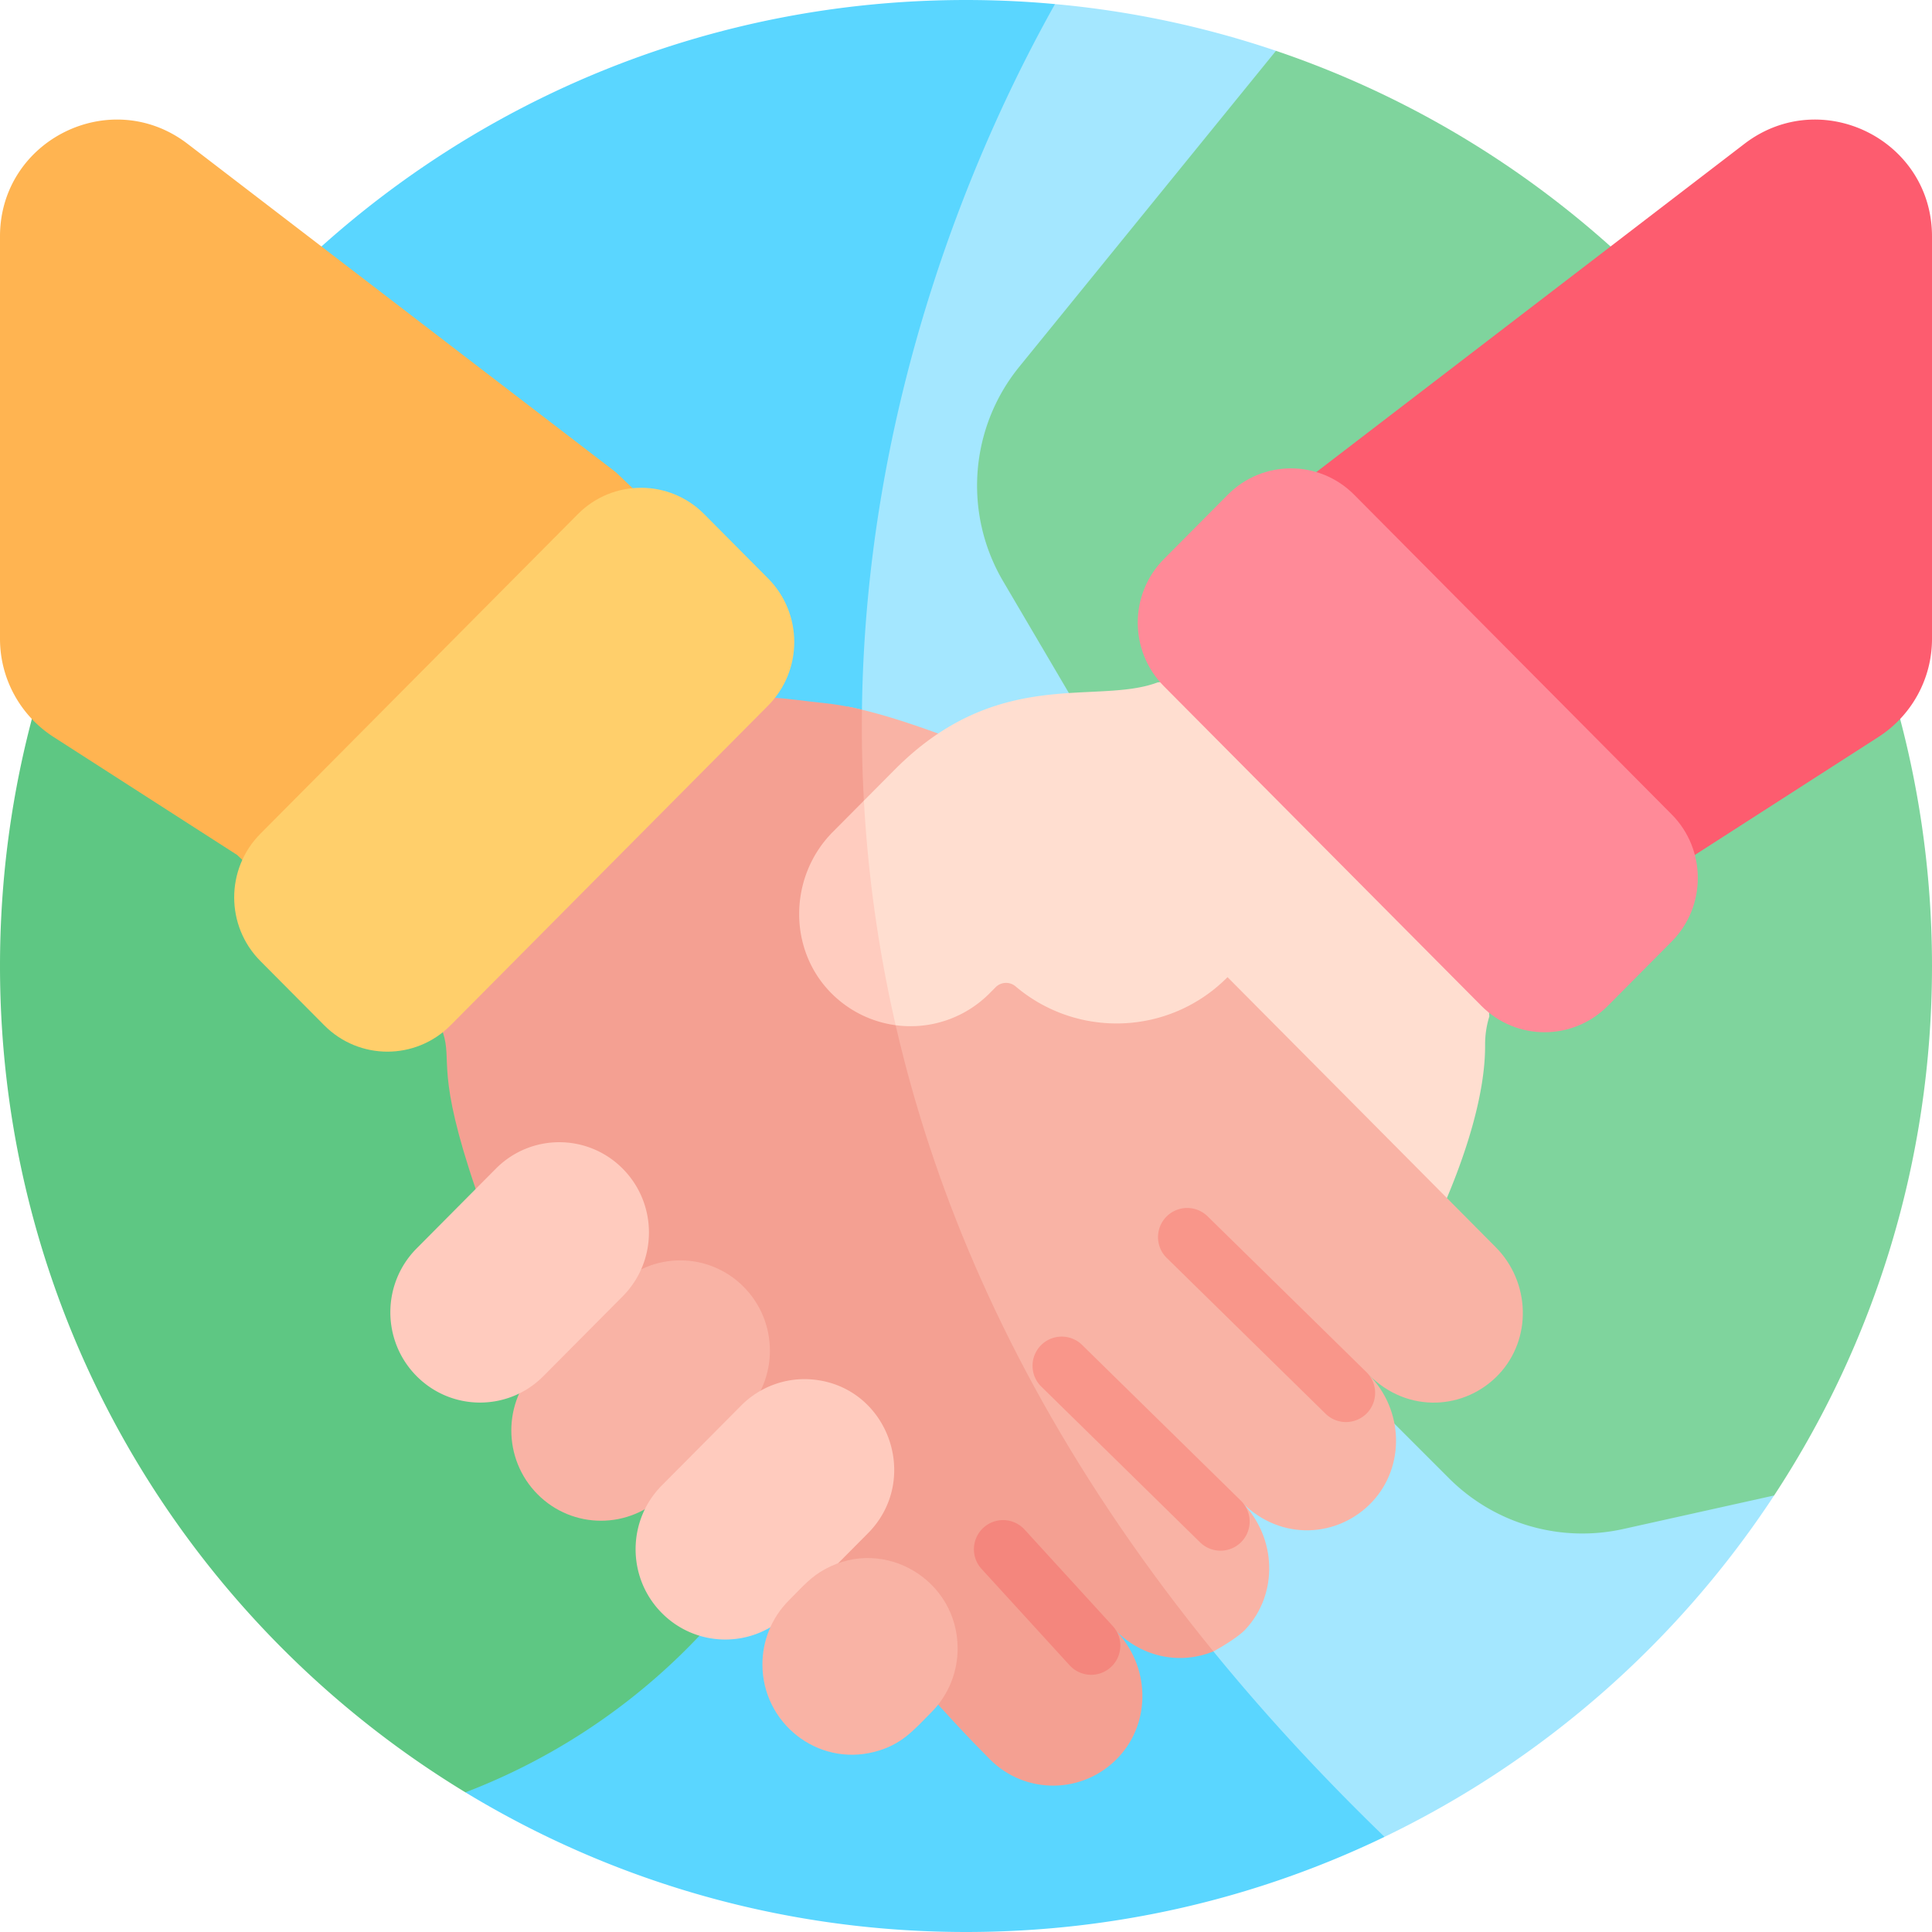 <svg xmlns="http://www.w3.org/2000/svg" width="512" height="512" viewBox="0 0 512 512"><path fill="#a4e7ff" d="M470.158 396.317c-25.459 38.77-61.159 70.205-103.247 90.471-509.69-180.365-87.328-485.706-87.328-485.706a254.027 254.027 0 0 1 58.562 12.384z"/><path fill="#5ad6ff" d="M366.911 486.788c-33.557 16.165-71.184 25.211-110.912 25.211-34.69 0-67.763-6.903-97.93-19.401a254.694 254.694 0 0 1-34.721-17.608L40.8 117.311C86.37 46.725 165.724.001 255.999.001c7.954 0 15.815.36 23.584 1.082-39.203 69.833-126.398 279.047 87.328 485.705z"/><path fill="#5ec783" d="m232.725 349.088-15.115 35.277a167.83 167.83 0 0 1-94.262 90.625C49.393 430.101.001 348.82.001 256c0-46.982 12.652-90.996 34.742-128.839l120.412 113.323z"/><path fill="#7fd49d" d="M511.999 256c0 51.814-15.382 100.022-41.841 140.317l-39.996 8.891a49.975 49.975 0 0 1-46.158-13.445l-57.553-57.553a49.927 49.927 0 0 1-14.62-35.319 49.868 49.868 0 0 1 4.039-19.668 49.96 49.96 0 0 0-2.864-45.004l-47.178-80.199c-10.571-17.979-8.861-40.635 4.286-56.821l68.031-83.733C439.239 47.693 511.999 143.347 511.999 256z"/><path fill="#fd5c6f" d="m497.802 195.307-48.651 31.268-14.723 13.909-100.856-100.846 15.269-14.538h.01l113.432-86.978C482.616 22.531 512 37.028 512 62.651v106.654a30.91 30.91 0 0 1-14.198 26.002z"/><path fill="#ffb451" d="M0 169.305V62.651c0-25.622 29.384-40.119 49.717-24.528L163.149 125.1h.01l15.269 14.538L77.572 240.484l-14.723-13.909-48.651-31.268A30.91 30.91 0 0 1 0 169.305z"/><path fill="#ffded0" d="M394.689 269.363a25.11 25.11 0 0 0-1.122 7.562c.075 12.918-5.036 28.469-10.124 40.56-53.654 14.54-98.149-11.311-103.935-39.529-6.458-31.492 32.55-79.332 70.524-71.002 23.315 5.116 42.497 30.586 44.657 62.409z"/><path fill="#f9b3a5" d="M397.202 364.213c-8.809 9.365-24.058 10.571-34.422.134 9.149 9.221 9.716 24.233.814 33.701-8.799 9.355-24.047 10.581-34.422.134 9.149 9.211 9.716 24.243.804 33.711-1.752 1.865-6.233 4.574-8.407 5.759-1.927-.68-5.351-1.524-7.421-2.214-155.833-51.948-94.805-232.664-89.551-248.19 1.185.227 2.452.505 3.833.834 5.079 1.216 11.601 3.163 20.245 6.337l30.291 25.51 46.343 39.028 71.07 71.555c9.159 9.221 9.715 24.232.823 33.701z"/><path fill="#f4a092" d="M295.553 432.017c9.159 9.221 9.726 24.233.824 33.701-9.242 9.829-24.645 9.994-34.082.484-12.086-12.175-17.496-18.587-136.062-150.6-10.921-31.888-6.244-34.021-8.871-42.046-12.549-27.076-6.192-59.088 15.218-78.437 19.576-17.69 48.383-21.76 72.811-10.19 4.039.247 8.284.927 12.796 1.37 2.658.268 5.935.752 10.241 1.782-.927 74.089 20.905 161.026 93.139 249.57-8.345 3.391-18.462 1.959-26.014-5.634z"/><path fill="#f9b3a5" d="m197.073 374.855-21.004 21.147c-9.28 9.343-24.326 9.343-33.606 0s-9.28-24.492 0-33.835l21.005-21.147c9.28-9.343 24.327-9.343 33.607 0s9.278 24.492-.002 33.835z"/><path fill="#ffcbbe" d="m165.018 343.541-21.005 21.147c-9.28 9.343-24.327 9.343-33.607 0s-9.28-24.492 0-33.835l21.005-21.147c9.28-9.343 24.327-9.343 33.607 0 9.281 9.343 9.281 24.492 0 33.835zM215.483 365.597a23.626 23.626 0 0 0-19.075 6.899l-21.004 21.147c-9.283 9.33-9.284 24.508-.001 33.838 9.28 9.344 24.329 9.344 33.61 0l21.004-21.147c14.137-14.258 5.471-38.809-14.534-40.737z"/><path fill="#ffcf6b" d="m203.556 153.291-16.938-17.044c-9.246-9.309-24.231-9.309-33.477 0l-28.076 28.266-56.074 56.454c-9.241 9.304-9.241 24.392 0 33.704l16.938 17.044c9.242 9.312 24.228 9.312 33.477 0l26.804-26.985 57.346-57.735c9.241-9.304 9.241-24.392 0-33.704z"/><path fill="#f9b3a5" d="M218.714 415.804c-3.731 2.019-5.543 4.182-9.702 8.369-4.64 4.672-6.962 10.797-6.962 16.911 0 15.523 14.531 27.067 29.653 23.182 7.239-1.85 10.376-5.716 15.119-10.491 4.644-4.676 6.962-10.797 6.962-16.919 0-18.092-19.268-29.668-35.07-21.052z"/><path fill="#ffded0" d="m375.257 208.688-49.949 50.269c-15.382 15.506-39.831 16.31-56.172 2.442a3.901 3.901 0 0 0-5.275.216l-1.566 1.576a29.509 29.509 0 0 1-24.934 8.5c-30.126-23.337-8.418-59.51-8.418-59.51l8.15-8.201c27.396-27.581 53.411-17.052 69.648-23.12 6.11-.845 15.959-1.453 27.447 1.319 16.548 3.966 30.838 13.641 41.069 26.509z"/><path fill="#ffccbf" d="M237.361 271.691c-6.068-.814-11.921-3.513-16.66-8.098-11.993-11.622-11.776-31.259 0-43.118l8.242-8.294a351.258 351.258 0 0 0 8.418 59.51z"/><path fill="#ff8a98" d="m443.008 215.82-68.835-69.302-15.314-15.418c-9.249-9.304-24.236-9.304-33.477 0l-16.938 17.052c-9.241 9.305-9.241 24.392 0 33.704l42.914 43.205 41.236 41.515c9.239 9.303 24.238 9.303 33.477 0l16.938-17.052c9.241-9.304 9.241-24.4-.001-33.704z"/><path fill="#f4867d" d="M289.172 443.841a7.705 7.705 0 0 1-5.706-2.514l-23.413-25.62a7.728 7.728 0 0 1 11.409-10.425l23.413 25.62a7.727 7.727 0 0 1-5.703 12.939z"/><path fill="#f9968a" d="M323.446 410.948a7.706 7.706 0 0 1-5.411-2.211l-42.137-41.33a7.728 7.728 0 0 1 10.822-11.034l42.137 41.33a7.728 7.728 0 0 1-5.411 13.245zM356.697 376.859a7.706 7.706 0 0 1-5.411-2.211l-42.137-41.33a7.728 7.728 0 0 1 10.822-11.034l42.137 41.33a7.728 7.728 0 0 1-5.411 13.245z"/></svg>